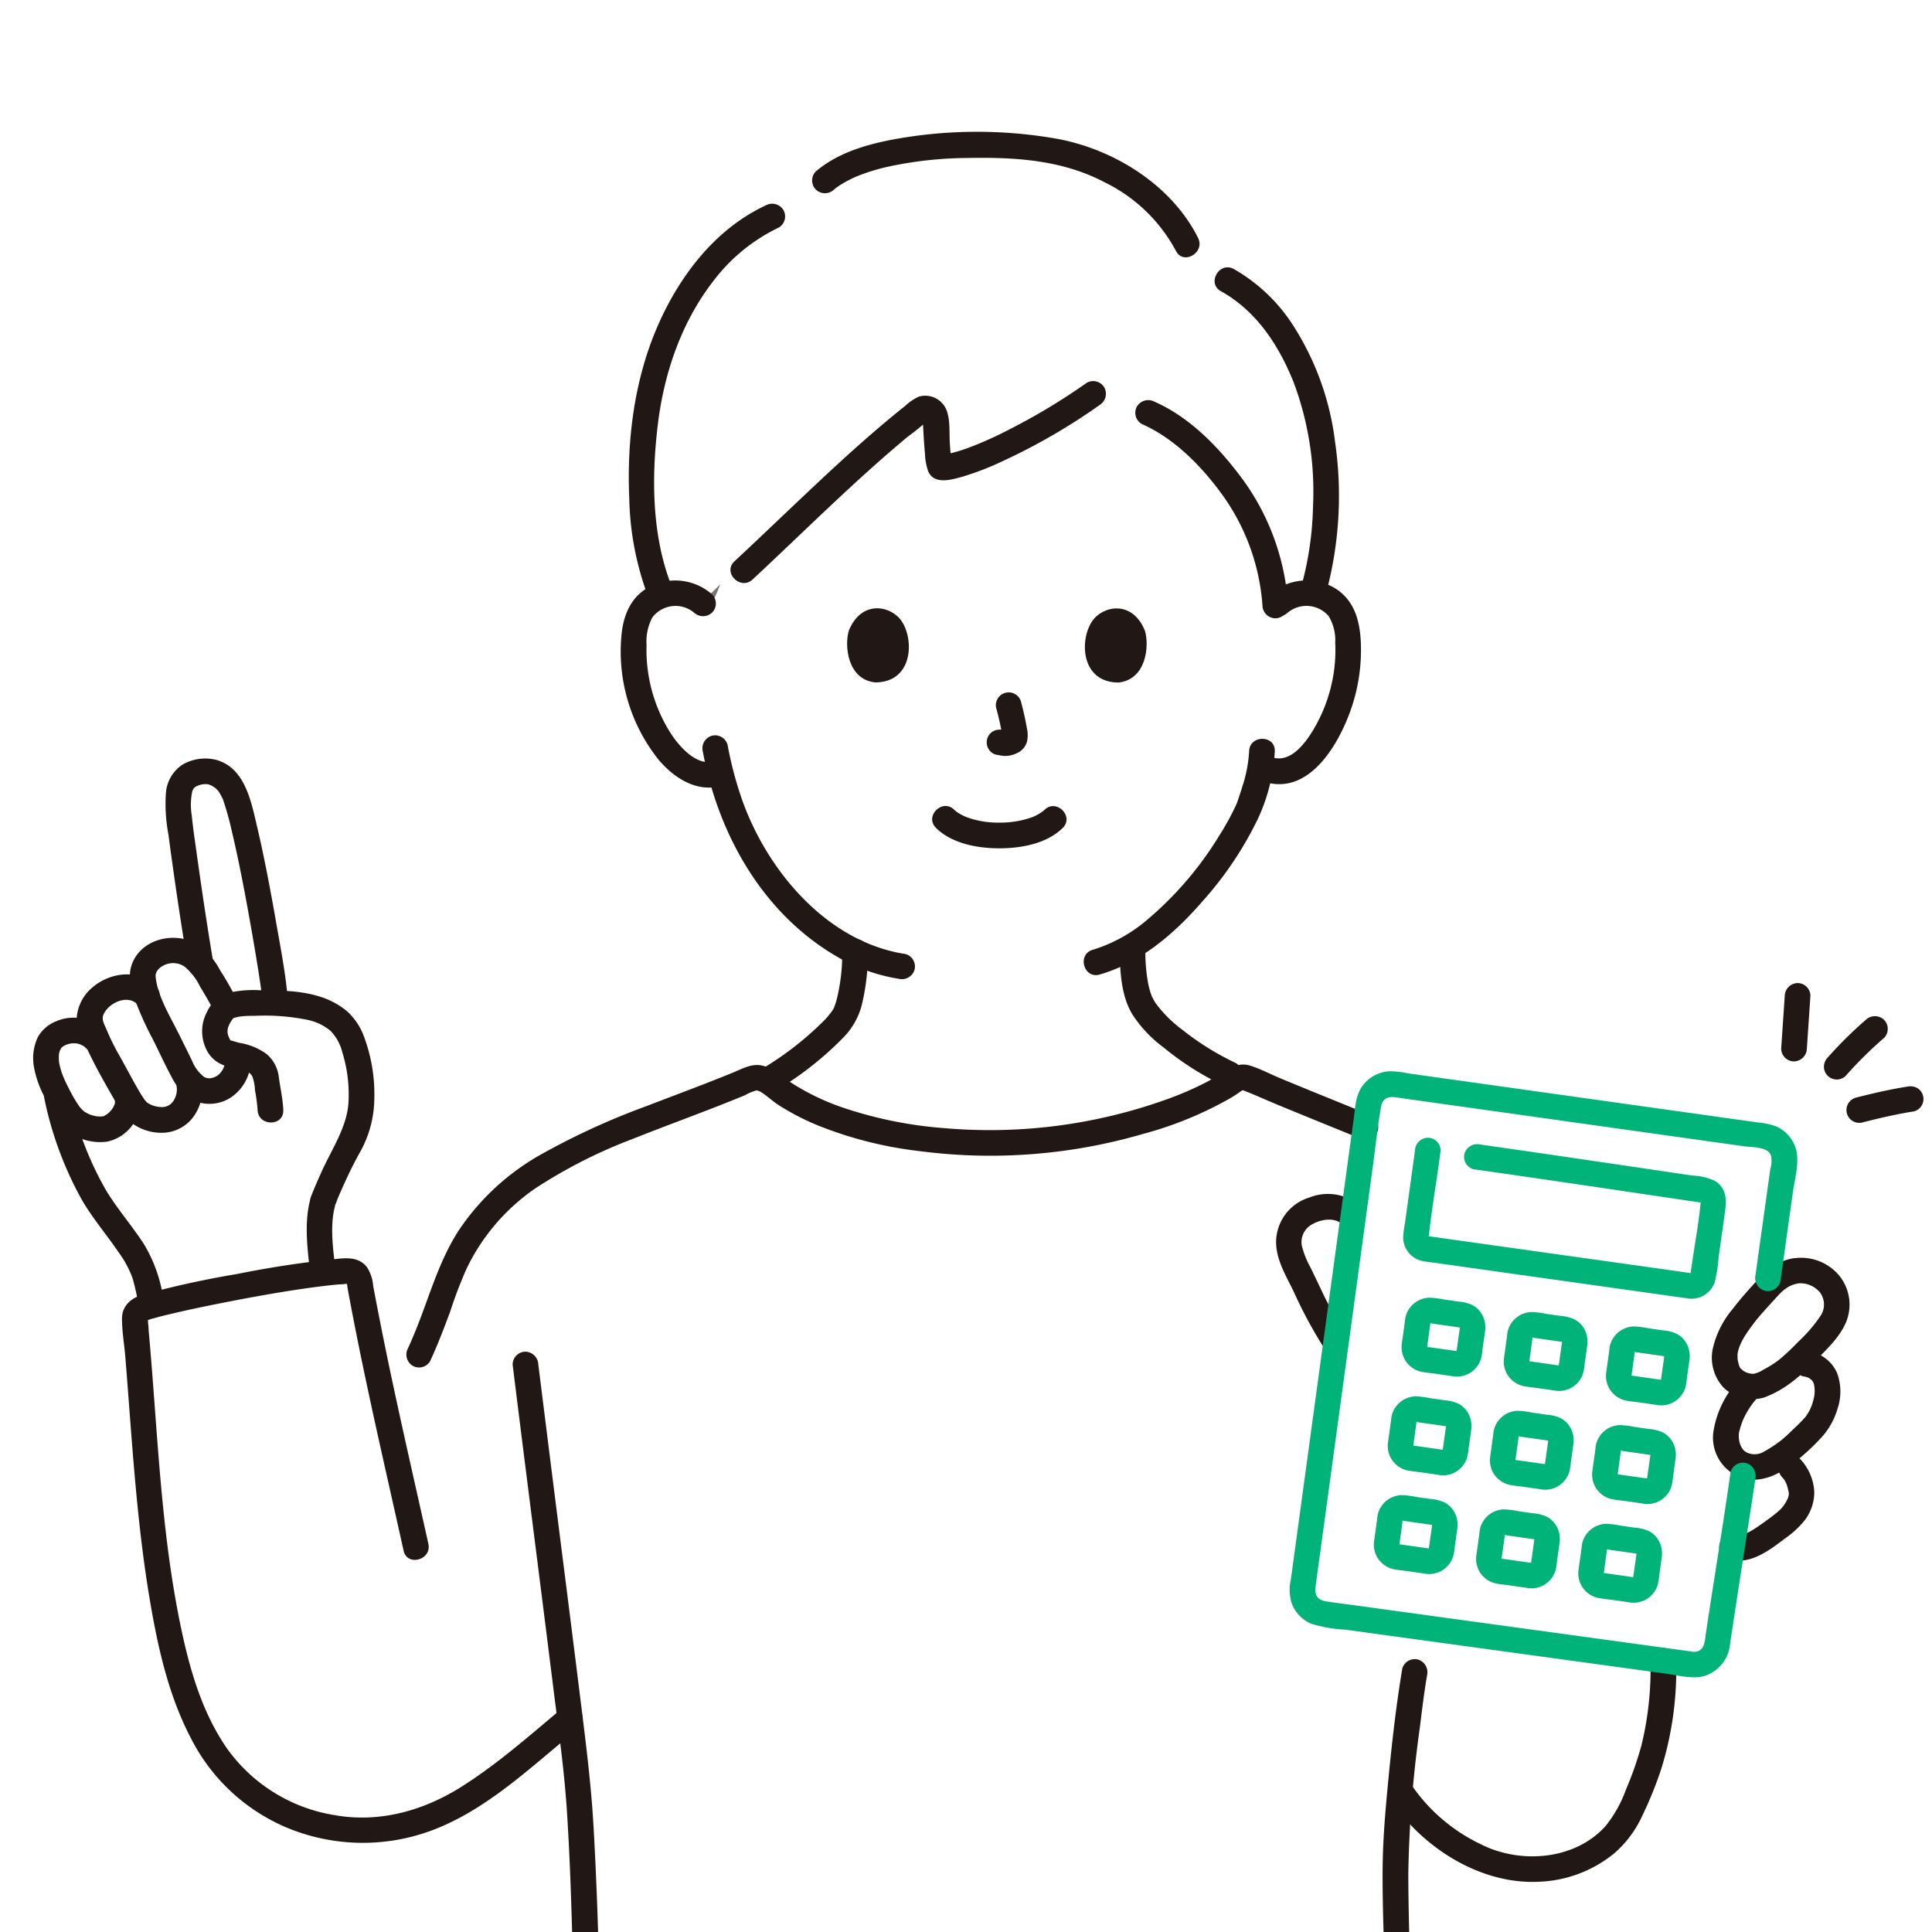 <?xml version="1.0" encoding="UTF-8"?> <svg xmlns="http://www.w3.org/2000/svg" width="300" height="300" viewBox="0 0 300 300"><path d="M168.746,59.445a97.587,97.587,0,0,1-12.287,7.376,55.668,55.668,0,0,1-5.9,2.645,26.017,26.017,0,0,1-2.656.846c-.353.09-.708.161-1.065.234-.09.016-.181.031-.272.045.21-.026.243-.031.1-.015-.237.064-.727-.083-.071.1l.879.512c.232.209.372.865.3.366-.009-.067-.123-.709-.076-.381-.1-.726-.151-1.463-.2-2.2-.113-1.568.066-3.445-.408-4.951a3.556,3.556,0,0,0-4.4-2.437,7.948,7.948,0,0,0-2.192,1.495q-.974.766-1.927,1.556c-5.6,4.621-10.881,9.624-16.148,14.612-2.788,2.642-5.562,5.3-8.376,7.915-1.881,1.752.942,4.566,2.818,2.818,8.01-7.459,15.75-15.241,24.176-22.241a33.228,33.228,0,0,0,2.732-2.2c.34-.352.073-.049-.257-.2.143.066-.407-.092-.208-.137l-.026-.106.014.261c0,.134.014.274.021.407l.053,1c.069,1.235.14,2.471.263,3.7a9.054,9.054,0,0,0,.5,2.728c.926,2.117,3.609,1.308,5.348.816a43.794,43.794,0,0,0,6.416-2.5,94.259,94.259,0,0,0,14.861-8.625,2.048,2.048,0,0,0,.714-2.727,2.008,2.008,0,0,0-2.725-.715Z" fill="#211715"></path><path d="M177.272,65.827c5,2.192,9.2,6.455,12.386,10.81a33.414,33.414,0,0,1,6.376,17.384,2.04,2.04,0,0,0,1.993,1.992,2.009,2.009,0,0,0,1.992-1.992,37.186,37.186,0,0,0-6.921-19.4c-3.569-4.88-8.192-9.774-13.815-12.239a2.056,2.056,0,0,0-2.726.714,2.008,2.008,0,0,0,.715,2.727Z" fill="#211715"></path><path d="M109.094,93.433c1.429,1.471,2.226-1.543,2.767-2.722" fill="#7a7473"></path><path d="M173.865,147.707c.058,3.247.232,6.868,1.928,9.739a19.669,19.669,0,0,0,4.868,5.186,44.854,44.854,0,0,0,9.225,5.877,2.055,2.055,0,0,0,2.727-.714,2.01,2.01,0,0,0-.715-2.727,42.259,42.259,0,0,1-8.256-5.125,19.891,19.891,0,0,1-4.2-4.178q-.159-.243-.3-.5c-.037-.066-.371-.742-.2-.347a11.412,11.412,0,0,1-.649-2.178,26.277,26.277,0,0,1-.442-5.038c-.046-2.562-4.031-2.57-3.985,0Z" fill="#211715"></path><path d="M120.128,169.545a51.436,51.436,0,0,0,10.7-8.308,11.284,11.284,0,0,0,2.972-5.109,34.212,34.212,0,0,0,.966-8.4c.017-2.565-3.968-2.567-3.985,0a29.61,29.61,0,0,1-.824,7.336c-.074.28-.154.558-.243.831-.022.064-.277.742-.131.415a5.222,5.222,0,0,1-.437.761,12.955,12.955,0,0,1-1.468,1.679,49.06,49.06,0,0,1-9.566,7.345c-2.2,1.318-.2,4.765,2.011,3.442Z" fill="#211715"></path><path d="M193.965,116.641a21.238,21.238,0,0,1-1.012,5.367c-.2.659-.415,1.312-.635,1.964-.077.225-.152.452-.231.676-.053.15-.3.7-.041.121a41.6,41.6,0,0,1-2.754,5.038A53.457,53.457,0,0,1,178.044,142.9a23.739,23.739,0,0,1-8.362,4.586c-2.461.7-1.411,4.55,1.06,3.842,6.36-1.816,11.658-6.392,15.913-11.3a54.925,54.925,0,0,0,8.705-12.959,28.26,28.26,0,0,0,2.589-10.421c.083-2.565-3.9-2.562-3.985,0Z" fill="#211715"></path><path d="M109.133,116.7c2.373,12.717,9.16,24.929,20.538,31.669a27.64,27.64,0,0,0,9.884,3.618,2.055,2.055,0,0,0,2.451-1.391,2.008,2.008,0,0,0-1.392-2.451c-12.138-1.845-21.43-12.842-25.359-23.889a56.725,56.725,0,0,1-2.28-8.615,2.01,2.01,0,0,0-2.451-1.392,2.035,2.035,0,0,0-1.391,2.451Z" fill="#211715"></path><path d="M199.981,95.112a4.551,4.551,0,0,1,6.309.529,7.133,7.133,0,0,1,1.042,4.145,23.469,23.469,0,0,1-.25,4.8,24.344,24.344,0,0,1-3.32,9.02c-1.277,2.031-3.391,4.776-6.085,4.035-2.476-.682-3.532,3.162-1.059,3.842,6.929,1.909,11.474-6.281,13.283-11.712a27.967,27.967,0,0,0,1.4-10.166c-.166-3.333-1.055-6.5-4.091-8.316a8.666,8.666,0,0,0-10.056,1.01,2.008,2.008,0,0,0,0,2.817,2.032,2.032,0,0,0,2.818,0Z" fill="#211715"></path><path d="M110.58,92.3a8.673,8.673,0,0,0-9.215-1.432c-3.186,1.412-4.523,4.348-4.851,7.653a26.92,26.92,0,0,0,5.747,19.441c2.352,2.783,5.746,5.018,9.508,4.143,2.5-.581,1.439-4.423-1.06-3.842-2.617.608-5.163-2.3-6.451-4.225a23.956,23.956,0,0,1-3.535-9.088,23.663,23.663,0,0,1-.326-4.792,8.055,8.055,0,0,1,.888-4.265,4.514,4.514,0,0,1,6.32-.9c.053.04.1.08.156.122a2.041,2.041,0,0,0,2.817,0,2.008,2.008,0,0,0,0-2.817Z" fill="#211715"></path><path d="M186.028,36.93c-4.162-8.307-13.293-13.915-22.282-15.447a71.489,71.489,0,0,0-25.547.269c-4.085.808-8.292,2.124-11.513,4.862a2.01,2.01,0,0,0,0,2.823,2.034,2.034,0,0,0,2.818,0c.03-.026.485-.4.153-.139.145-.112.3-.219.447-.323q.471-.326.967-.611c.575-.332,1.587-.825,1.92-.962a31.539,31.539,0,0,1,5.179-1.577,59.853,59.853,0,0,1,12-1.293c7.432-.139,14.7.271,21.387,3.787a24.981,24.981,0,0,1,11.035,10.626c1.149,2.294,4.588.278,3.441-2.011Z" fill="#211715"></path><path d="M118.919,31.89c-8.016,3.721-13.658,11.28-17.02,19.252-3.458,8.207-4.573,17.4-4.187,26.252a46.066,46.066,0,0,0,2.5,14.062,2.047,2.047,0,0,0,2.451,1.392,2.008,2.008,0,0,0,1.391-2.451c-2.838-7.612-2.871-16.321-1.93-24.292.948-8.033,3.636-16.006,8.63-22.45a27.783,27.783,0,0,1,10.177-8.323,2.01,2.01,0,0,0,.715-2.727,2.039,2.039,0,0,0-2.726-.715Z" fill="#211715"></path><path d="M189.585,45.215c5.507,3.077,8.957,8.355,11.268,14.089a48.452,48.452,0,0,1,3.029,19.427,50.36,50.36,0,0,1-1.77,12.162c-.692,2.474,3.155,3.529,3.842,1.06a58.139,58.139,0,0,0,1.353-23.348,43.152,43.152,0,0,0-6.787-18.5,26.551,26.551,0,0,0-8.923-8.324c-2.242-1.253-4.254,2.188-2.012,3.44Z" fill="#211715"></path><path d="M256.281,257.836a49.64,49.64,0,0,1-1.426,13.288,53.126,53.126,0,0,1-2.383,6.777,19.473,19.473,0,0,1-3.17,5.657c-4.783,5.319-13.3,5.93-19.454,2.771a27.217,27.217,0,0,1-10.484-8.883c-1.412-2.127-4.864-.134-3.441,2.012,4.9,7.384,13.845,13.137,22.914,12.744a19.618,19.618,0,0,0,11.836-4.428,17.024,17.024,0,0,0,4.257-5.655,60.038,60.038,0,0,0,3.017-7.408,51.8,51.8,0,0,0,2.324-16.874c-.025-2.563-4.01-2.568-3.985,0Z" fill="#211715"></path><path d="M219.234,319.9c-.015-9.63-.525-19.261-.554-28.891a183.606,183.606,0,0,1,1.805-22.842c.354-2.87.623-5.129,1.106-8.02A2.054,2.054,0,0,0,220.2,257.7a2.01,2.01,0,0,0-2.452,1.392c-1.055,6.31-1.743,12.714-2.339,19.084-.351,3.771-.654,7.559-.708,11.348-.063,4.475.1,8.959.22,13.433.15,5.646.319,11.3.328,16.95,0,2.564,3.989,2.569,3.985,0Z" fill="#211715"></path><path d="M79.6,211.877c2.068,16.716,4.224,33.42,6.31,50.134.807,6.461,1.716,12.912,2.134,19.413s.64,13,.82,19.5c.175,6.324.315,12.652.312,18.979,0,2.565,3.985,2.569,3.985,0,.007-12.108-.315-24.247-1-36.335-.354-6.2-1.117-12.339-1.883-18.506q-1.592-12.816-3.225-25.628-1.743-13.776-3.465-27.555a2.057,2.057,0,0,0-1.993-1.992,2,2,0,0,0-1.992,1.992Z" fill="#211715"></path><path d="M66.788,211.362c1.189-2.567,2.2-5.21,3.172-7.866a65.98,65.98,0,0,1,2.491-6.5,31.763,31.763,0,0,1,10.71-12.489,77.746,77.746,0,0,1,15.109-7.665c5.793-2.311,11.671-4.4,17.435-6.788a7.048,7.048,0,0,1,1.819-.748,3.493,3.493,0,0,0,.487.166c.977.582,1.839,1.435,2.8,2.064a38.4,38.4,0,0,0,6.334,3.276,61.3,61.3,0,0,0,15.751,3.946,84.711,84.711,0,0,0,34.566-2.675,57.072,57.072,0,0,0,13.693-5.624q.593-.358,1.167-.747a6.054,6.054,0,0,1,.539-.377c.019-.01.185-.11.048-.083-.092.015.265.106.34.135,1.577.607,3.118,1.318,4.677,1.967,2.994,1.245,6,2.465,9,3.687q2.288.928,4.573,1.862a2.006,2.006,0,0,0,2.451-1.392,2.041,2.041,0,0,0-1.391-2.451q-4.579-1.869-9.161-3.731-2.3-.941-4.592-1.893c-1.557-.648-3.128-1.489-4.74-1.982-2.45-.747-4.622,1.471-6.655,2.541a50.191,50.191,0,0,1-6.6,2.837,81.272,81.272,0,0,1-34.051,4.356,64.255,64.255,0,0,1-16.356-3.364,36.854,36.854,0,0,1-6.446-3.021,28.094,28.094,0,0,1-2.722-1.826,6.175,6.175,0,0,0-3.237-1.578c-1.515-.174-2.809.593-4.174,1.15-1.419.581-2.844,1.141-4.273,1.7-3.033,1.178-6.08,2.319-9.116,3.487a112.746,112.746,0,0,0-16.4,7.511,37.346,37.346,0,0,0-12.785,11.784c-2.922,4.5-4.368,9.58-6.3,14.535-.5,1.276-1.019,2.539-1.594,3.782a2.05,2.05,0,0,0,.715,2.726,2.008,2.008,0,0,0,2.725-.714Z" fill="#211715"></path><path d="M33.077,149.2c-.968-5.771-1.826-11.564-2.63-17.359-.25-1.788-.478-3.258-.665-5.191a10.175,10.175,0,0,1,.05-3.662,1.382,1.382,0,0,1,.48-.789,3.16,3.16,0,0,1,2-.416,3.123,3.123,0,0,1,1.96,1.661c.108.175.187.383.3.551s-.172-.478-.023-.049c.053.154.113.3.166.458a47.813,47.813,0,0,1,1.316,4.806c1.1,4.655,1.985,9.362,2.826,14.069q.645,3.612,1.224,7.236c.143.9.282,1.809.41,2.715.023.16.044.321.067.481-.093-.653-.014-.116.005.048.03.249.062.5.083.756a2.048,2.048,0,0,0,1.993,1.993,2.007,2.007,0,0,0,1.992-1.993c-.359-3.743-1.085-7.472-1.735-11.176-.894-5.083-1.839-10.165-3.025-15.193-.89-3.768-1.855-8.82-6.163-10.116a7.021,7.021,0,0,0-5.411.727,5.788,5.788,0,0,0-2.536,4.424,25.32,25.32,0,0,0,.391,6.392q1.372,10.365,3.083,20.687a2.008,2.008,0,0,0,2.451,1.391A2.038,2.038,0,0,0,33.077,149.2Z" fill="#211715"></path><path d="M6.869,170.483a54.965,54.965,0,0,0,5.873,15.879c1.668,2.867,3.846,5.39,5.7,8.13a15.907,15.907,0,0,1,2.145,4,34.174,34.174,0,0,1,1,4.748,2.008,2.008,0,0,0,2.451,1.391,2.038,2.038,0,0,0,1.391-2.451,22.684,22.684,0,0,0-3.124-9.066c-1.826-2.8-4.041-5.333-5.782-8.189a50.473,50.473,0,0,1-5.811-15.5c-.548-2.5-4.39-1.444-3.842,1.06Z" fill="#211715"></path><path d="M43.991,172.377c-.074-1.744-.469-3.438-.7-5.16a5.475,5.475,0,0,0-1.882-3.536,9.794,9.794,0,0,0-4.2-1.744c-.435-.1-1.129-.326-1.412-.39-.017,0-.151-.2-.008.023a6.9,6.9,0,0,1-.306-.637,2.106,2.106,0,0,1-.049-1.449,5.107,5.107,0,0,1,.8-1.387c-.019.016.207-.064.339-.1a5.567,5.567,0,0,1,.818-.166,16.958,16.958,0,0,1,2.114-.091,33.29,33.29,0,0,1,8.344.644,8.17,8.17,0,0,1,3.439,1.654,7.159,7.159,0,0,1,1.857,3.326,22.1,22.1,0,0,1,.972,7.749C53.9,175.027,51.5,178.46,49.909,182q-.7,1.545-1.342,3.113c-.112.277-.239.558-.324.845-.026.083-.055.172-.076.262.006-.026-.166.821-.07.411.073-.309-.073.227-.083.283-.7,3.3-.3,6.824.076,10.136a2.052,2.052,0,0,0,1.993,1.992,2.005,2.005,0,0,0,1.992-1.992c-.332-2.97-.811-6.253-.192-9.216.037-.174.093-.348.125-.522l.036-.265c.044-.34.047-.354.007-.042-.043.035-.114.332.037.01.138-.294.232-.621.356-.922.035-.083.249-.591.117-.284.094-.222.192-.445.289-.664q.34-.783.7-1.56c.768-1.69,1.587-3.329,2.5-4.941a17.315,17.315,0,0,0,2.075-8.042,25.634,25.634,0,0,0-1.464-9.25,10.2,10.2,0,0,0-2.666-4.235,12.244,12.244,0,0,0-4.317-2.361c-3.013-.961-6.316-.963-9.449-1a17.08,17.08,0,0,0-4.707.4A5.357,5.357,0,0,0,32.16,157.1a6.357,6.357,0,0,0-.192,5.692,4.8,4.8,0,0,0,3.4,2.8c1.142.312,3.12.363,3.784,1.494a6.577,6.577,0,0,1,.439,2.2,25.7,25.7,0,0,1,.409,3.09c.109,2.555,4.094,2.568,3.985,0Z" fill="#211715"></path><path d="M17.9,171.284c-.091-.512-.058.224-.022-.021s-.1.294-.127.384c.125-.368-.136.239-.193.332s-.1.157-.152.235c-.176.272.294-.311-.087.121-.144.166-.292.324-.451.475-.083.083-.527.4-.224.2a5.155,5.155,0,0,0-.5.3c-.184.158.273-.033.05-.024a1.769,1.769,0,0,0-.295.074c-.3.074.307-.011-.009,0-.093,0-.187.011-.28.012s-.779-.051-.444,0a6.007,6.007,0,0,1-.69-.148q-.149-.041-.294-.084c-.044-.014-.5-.185-.332-.114s-.132-.066-.132-.066c-.118-.063-.236-.123-.351-.19s-.223-.138-.332-.211c.032.021.2.166.022.02a4.485,4.485,0,0,1-.46-.444c-.083-.092-.166-.188-.249-.285.136.166.009.015-.05-.069a22.418,22.418,0,0,1-1.614-2.778,17.547,17.547,0,0,1-1.171-2.665c-.084-.264-.156-.531-.219-.8-.021-.087-.133-.676-.111-.509a6.143,6.143,0,0,1-.047-.8c0-.113.005-.225.007-.339.009-.632-.041.1.022-.243.046-.255.132-.491.2-.739-.128.457.058,0,.1-.122.083-.224-.237.191-.042.049a1.487,1.487,0,0,0,.151-.166c.072-.072.147-.135.222-.2-.189.175-.166.111.028,0,.105-.061.581-.312.385-.226s.319-.1.441-.135a2.662,2.662,0,0,0,.318-.073c.226-.094-.426.012.037-.011.221-.01.439-.024.664-.015.11,0,.22.016.332.023-.177-.011-.254-.055-.039,0s.427.113.639.179c-.4-.124.223.127.346.2a2.444,2.444,0,0,1,.209.139c-.35-.245.065.078.115.126a1.992,1.992,0,0,0,2.817-2.818,6.851,6.851,0,0,0-7.41-1.259,5.624,5.624,0,0,0-2.8,2.438,7.664,7.664,0,0,0-.56,4.876A15.684,15.684,0,0,0,6.843,170.2a24.093,24.093,0,0,0,2.017,3.6,7.9,7.9,0,0,0,3.215,2.778,8.168,8.168,0,0,0,4.622.684,6.5,6.5,0,0,0,5.049-7.027,2.009,2.009,0,0,0-2.451-1.392,2.036,2.036,0,0,0-1.391,2.451Z" fill="#211715"></path><path d="M27.417,168.633a3.2,3.2,0,0,1-.533,2.381,2.083,2.083,0,0,1-1.874.887,4.334,4.334,0,0,1-1.431-.3,4.9,4.9,0,0,1-.606-.315c-.23-.131-.071-.023-.015.022a2.355,2.355,0,0,1-.212-.2c-.068-.071-.327-.374-.141-.14-.152-.192-.287-.4-.422-.6-.287-.435-.553-.884-.813-1.336-1-1.743-1.924-3.528-2.917-5.274a36.411,36.411,0,0,1-1.921-3.911c-.405-.966-.847-1.619-.38-2.49.939-1.755,3.77-3,5.3-1.294,1.713,1.916,4.524-.913,2.817-2.817-2.6-2.9-7.184-2.281-9.89.064a6.747,6.747,0,0,0-2.457,4.654c-.049,1.805,1.055,3.723,1.8,5.313,1.245,2.638,2.75,5.237,4.2,7.769a11.893,11.893,0,0,0,2.262,3.127,7.746,7.746,0,0,0,5.094,1.724,6.106,6.106,0,0,0,4.566-2.232,7.256,7.256,0,0,0,1.412-6.081,2.007,2.007,0,0,0-2.451-1.391,2.038,2.038,0,0,0-1.392,2.45Z" fill="#211715"></path><path d="M34.955,164.634A2.939,2.939,0,0,1,33.784,167a2.67,2.67,0,0,1-1.025.415,1.68,1.68,0,0,1-1.051-.178,5.959,5.959,0,0,1-1.91-2.579c-.782-1.578-1.545-3.166-2.344-4.733-1.268-2.49-2.914-5.268-3.266-8.043a3.951,3.951,0,0,1-.032-.447c0-.011.031-.325,0-.136s.207-.514.1-.288a2.393,2.393,0,0,1,1.03-1.032,3.193,3.193,0,0,1,3.333.089,9.09,9.09,0,0,1,2.456,3.155c.788,1.281,1.553,2.585,2.218,3.934a2.012,2.012,0,0,0,2.727.714,2.033,2.033,0,0,0,.715-2.725A49.227,49.227,0,0,0,34.2,150.7a11.064,11.064,0,0,0-3.83-4.226c-3.57-1.91-8.784-.551-10.007,3.619-.5,1.7.067,3.653.639,5.266a50.172,50.172,0,0,0,2.679,5.923c.991,1.955,1.893,3.974,2.939,5.9a8.234,8.234,0,0,0,3.775,3.836,6.066,6.066,0,0,0,5.594-.7,7,7,0,0,0,2.953-5.679c.123-2.564-3.862-2.558-3.985,0Z" fill="#211715"></path><path d="M66.517,239.722c-1.851-8.318-3.758-16.625-5.538-24.958q-1.3-6.075-2.479-12.174-.282-1.464-.554-2.929a6.247,6.247,0,0,0-.955-2.886c-1.047-1.348-2.541-1.476-4.1-1.35a157.992,157.992,0,0,0-16.066,2.4,147.952,147.952,0,0,0-14.706,3.223c-1.757.517-3.17,1.712-3.175,3.683s.356,4.023.518,6c.35,4.278.655,8.558.991,12.837.679,8.615,1.479,17.238,2.963,25.757,1.234,7.079,2.892,14.241,6.26,20.644a29.546,29.546,0,0,0,15.184,13.958A30.7,30.7,0,0,0,68.6,283.6c6.621-2.845,12.332-7.8,17.8-12.394,1.172-.984,2.337-1.974,3.511-2.954a2.008,2.008,0,0,0,0-2.818,2.035,2.035,0,0,0-2.817,0c-5.044,4.213-9.995,8.6-15.581,12.1-5.857,3.666-12.666,5.554-19.572,4.317a25.489,25.489,0,0,1-16.707-10.371c-3.6-5.2-5.506-11.35-6.858-17.473-3.443-15.594-3.855-31.651-5.3-47.5a8.566,8.566,0,0,0-.117-1.269c.083.319.024-.351-.064-.4.109.059-.27.245-.284.224q.531-.129,1.048-.31c.913-.255,1.834-.484,2.757-.7,2.407-.576,4.835-1.087,7.264-1.572,5.2-1.041,10.854-2.064,15.846-2.7,1.033-.131,2.068-.249,3.106-.34a10.661,10.661,0,0,0,1.115-.083c.442-.089.166.09.092-.152.083.274.1.664.16.968q1.055,5.706,2.237,11.387c1.6,7.729,3.346,15.427,5.073,23.129q.684,3.048,1.363,6.1c.556,2.5,4.4,1.443,3.843-1.059Z" fill="#211715"></path><path d="M277.135,154.642l-.552,8.178a2,2,0,0,0,1.992,1.993,2.041,2.041,0,0,0,1.993-1.993l.552-8.178a2,2,0,0,0-1.992-1.993A2.041,2.041,0,0,0,277.135,154.642Z" fill="#211715"></path><path d="M289.24,174.28c2.632-.664,5.284-1.289,7.97-1.708a1.991,1.991,0,0,0,.476-3.639h0a2.306,2.306,0,0,0-1.535-.2c-2.685.42-5.337,1.043-7.97,1.709a1.993,1.993,0,0,0,1.059,3.843Z" fill="#211715"></path><path d="M286.616,167.038a62.7,62.7,0,0,1,5.933-5.867,2,2,0,0,0,0-2.818,2.042,2.042,0,0,0-2.818,0,62.594,62.594,0,0,0-5.933,5.868,2.1,2.1,0,0,0-.581,1.411,1.993,1.993,0,0,0,3.4,1.411Z" fill="#211715"></path><path d="M145.341,128.561c2.5,2.454,6.475,3.164,9.834,3.164s7.33-.7,9.838-3.154c1.836-1.8-.983-4.614-2.818-2.818-.083.083-.5.432-.249.236.232-.183-.307.2-.43.279-.219.135-.444.259-.673.373-.153.077-.309.151-.468.22.271-.118-.006,0-.133.045a14.717,14.717,0,0,1-5.064.83,14.309,14.309,0,0,1-4.976-.806c-.023-.008-.6-.249-.225-.083-.132-.058-.262-.119-.391-.183a7.828,7.828,0,0,1-.748-.415c-.186-.114-.36-.242-.539-.365.509.347-.014-.03-.139-.152-1.833-1.8-4.653,1.02-2.818,2.818Z" fill="#211715"></path><path d="M154.714,110.036a40.186,40.186,0,0,1,.946,4.34l-.071-.53a2.611,2.611,0,0,1,.016.6l.071-.529a1.488,1.488,0,0,1-.066.269l.2-.476a1.043,1.043,0,0,1-.094.174l.311-.4a.989.989,0,0,1-.142.14l.4-.312a3.057,3.057,0,0,1-.344.182l.476-.2a2.519,2.519,0,0,1-.581.166l.529-.071a2.357,2.357,0,0,1-.544,0l.53.07c-.2-.028-.406-.078-.611-.106a2.206,2.206,0,0,0-1.535.2,1.992,1.992,0,0,0-.715,2.725h0a1.915,1.915,0,0,0,1.191.914c.446.06.879.174,1.328.194a4.209,4.209,0,0,0,1.938-.457,2.742,2.742,0,0,0,1.536-1.815,4.648,4.648,0,0,0-.019-1.982c-.236-1.4-.558-2.784-.914-4.155a1.993,1.993,0,0,0-3.843,1.059Z" fill="#211715"></path><path d="M131.811,97.914c-.71,2.3-.249,7.6,4.11,8.053,5.764-.031,6.075-6.434,4.135-9.445C138.469,94.054,133.8,93.024,131.811,97.914Z" fill="#211715"></path><path d="M177.782,97.938c.707,2.3.243,7.6-4.119,8.047-5.764-.038-6.068-6.441-4.126-9.45C171.127,94.07,175.8,93.048,177.782,97.938Z" fill="#211715"></path><path d="M211.3,187.33a7.713,7.713,0,0,0-7.978-1.383,7.279,7.279,0,0,0-5.152,6.433c-.2,3.034,1.549,5.732,2.8,8.358a67.346,67.346,0,0,0,4.4,8.2c1.406,2.131,4.859.138,3.441-2.011a55.368,55.368,0,0,1-3.6-6.536c-.569-1.18-1.124-2.366-1.7-3.541a14.206,14.206,0,0,1-1.227-2.914,3.125,3.125,0,0,1,1.458-3.819c1.432-.819,3.5-1.139,4.743.029,1.866,1.757,4.689-1.056,2.817-2.822Z" fill="#211715"></path><path d="M276.757,229.407c.1.094.423.549.157.134.083.13.166.256.249.391.046.083.332.705.144.249.062.149.117.3.166.456.115.344.187.694.272,1.045.092.379-.02-.435.016.128.006.107-.01.225.006.332-.013.186,0,.129.028-.171-.021.117-.047.234-.078.349a4.267,4.267,0,0,1-.175.526c.141-.344-.187.332-.225.4-.1.176-.216.343-.332.512a4.465,4.465,0,0,1-.572.664c-.16.158-.332.3-.506.447-.224.186-.456.362-.68.546q-.171.133.125-.1l-.231.177-.422.317c-.566.421-1.139.83-1.724,1.228a14.182,14.182,0,0,1-1.427.878,4.612,4.612,0,0,1-1.15.415q-.154.039-.312.063c.183-.031.151-.037-.094-.016q-.369-.027-.093.022a3.309,3.309,0,0,1-.416-.1,1.993,1.993,0,1,0-1.059,3.843c3.291.905,6.238-1.34,8.7-3.213a14.482,14.482,0,0,0,2.671-2.346,7.164,7.164,0,0,0,1.923-4.958,8.027,8.027,0,0,0-2.152-5.034,1.993,1.993,0,0,0-2.818,2.818Z" fill="#211715"></path><path d="M258.249,214.3l-3.622-.516-.792-.112c-.144-.021-.29-.034-.431-.066l-.121-.029c-.2-.067-.157-.044.137.072,0-.017-.228-.112-.206-.119l.215.166a2,2,0,0,1-.166-.166c.095,0,.267.39.071.072-.254-.415.124.35,0-.013-.133-.4.022.479.016.051,0-.114.035-.378-.032.141.032-.25.07-.494.1-.74q.132-.934.258-1.872l.152-1.131.019-.145c.031-.231.026-.19-.013.122,0,0,.063-.26.065-.239l-.109.249a1.861,1.861,0,0,1,.119-.208c.046.111-.3.316-.09.126.3-.279-.408.2-.037.016a1.882,1.882,0,0,1,.207-.112c-.278.11-.343.143-.2.1.344-.14.019.144-.114,0h.123q.312.019-.126-.03c.261.041.524.075.787.113l1.812.258c.606.087,1.213.17,1.819.26.094.014.191.024.285.045l.119.029c.2.067.157.044-.137-.072l.105.057c.176.114.137.079-.115-.106l.083.083c.141.153.113.108-.083-.137l.063.1q.151.278-.044-.162a1.589,1.589,0,0,0,.071.225c.144.393-.028-.476-.016-.051.013.394.053-.286.052-.271-.019.132-.038.264-.056.4l-.249,1.756c-.074.522-.142,1.045-.22,1.565-.01.064-.017.126-.031.19l-.029.12c-.067.2-.043.158.072-.136-.027.053-.056.105-.088.155q-.123.191.137-.166l-.083.083q-.23.213.137-.083a1.372,1.372,0,0,0-.3.175l.256-.115a1.771,1.771,0,0,1-.231.057c.333-.036.387-.051.167-.041a1.742,1.742,0,0,1-.25-.019,2,2,0,0,0-1.992,1.993,2.049,2.049,0,0,0,1.992,1.992,3.908,3.908,0,0,0,3.966-2.667,7.363,7.363,0,0,0,.26-1.494l.308-2.189.072-.516a4.256,4.256,0,0,0-.249-2.369,3.8,3.8,0,0,0-1.643-1.835,5.992,5.992,0,0,0-2.174-.563l-2.241-.319a13.351,13.351,0,0,0-2.331-.292,3.938,3.938,0,0,0-3.686,2.989c-.061.284-.083.581-.12.866-.01.072-.021.145-.029.217,0-.009.053-.391.021-.157q-.074.545-.148,1.087c-.1.72-.2,1.438-.3,2.159a3.9,3.9,0,0,0,2.923,4.317c.776.166,1.587.229,2.372.341l2.474.352a2.189,2.189,0,0,0,1.535-.2,2.023,2.023,0,0,0,.913-1.19A2,2,0,0,0,258.249,214.3Z" fill="#00b379"></path><path d="M228.8,181.561c9.751,1.373,19.489,2.829,29.23,4.272l4.71.7c.376.056.755.1,1.13.166.04.007.083.013.12.017.433.039.124.089.144-.01.013-.058.009-.695-.031-.249-.3,3.372-.948,6.748-1.42,10.1-.05.357-.126.719-.151,1.079-.046.664-.051.114,0,.122a2.62,2.62,0,0,0,.4-.018.925.925,0,0,0-.276-.039c-.851-.107-1.7-.239-2.549-.359l-10.085-1.42-23.864-3.354-3.273-.46c-.27-.039-.544-.07-.814-.115a3.371,3.371,0,0,1-.435-.083c.256-.212.15.87.216.213.383-3.845,1.062-7.681,1.585-11.509l.264-1.953a2,2,0,0,0-1.993-1.993,2.044,2.044,0,0,0-1.992,1.993c-.047.349.074-.545.03-.222-.019.13-.036.262-.054.392l-.166,1.195-.447,3.269q-.453,3.288-.907,6.576a18.911,18.911,0,0,0-.289,2.174,3.782,3.782,0,0,0,3.007,3.775c.644.13,1.312.185,1.962.277l23.672,3.331,11.467,1.613,3.226.455.677.095a3.828,3.828,0,0,0,4.367-2.478,22.724,22.724,0,0,0,.607-3.915l.868-6.17c.289-2.055.692-4.3-1.4-5.637a8.994,8.994,0,0,0-3.533-.846c-9.939-1.471-19.877-2.951-29.823-4.377q-1.559-.225-3.119-.445a2.06,2.06,0,0,0-2.451,1.392,2.007,2.007,0,0,0,1.392,2.451Z" fill="#00b379"></path><path d="M253.941,244.953l-3.622-.517-.792-.112c-.144-.021-.29-.034-.432-.066l-.12-.029c-.2-.067-.158-.043.137.072,0-.017-.228-.111-.207-.119l.216.166a1.858,1.858,0,0,1-.166-.166c.095,0,.267.39.071.072-.254-.415.123.351,0-.013-.133-.4.022.479.016.051,0-.113.034-.378-.031.141.031-.249.069-.493.1-.74q.132-.935.258-1.872.078-.566.153-1.131l.019-.145q.045-.346-.013.122c-.058.468.063-.26.064-.239l-.108.249a1.861,1.861,0,0,1,.119-.208c.046.112-.3.317-.09.127.3-.28-.408.2-.038.015a2.292,2.292,0,0,1,.207-.112c-.277.111-.342.143-.2.1.343-.139.018.145-.115,0h.124c.209.013.166,0-.127-.03.262.041.525.075.788.113l1.812.258c.606.083,1.213.166,1.818.26.094.014.192.024.285.045l.12.029q.3.1-.137-.071l.105.056c.175.115.137.079-.115-.106l.083.083q.213.231-.083-.137l.063.1c.1.185.085.132-.044-.161a1.367,1.367,0,0,0,.071.225c.145.392-.028-.477-.016-.052.013.394.053-.285.052-.27-.019.131-.038.263-.056.394l-.249,1.757c-.073.521-.141,1.043-.22,1.565-.009.064-.017.125-.031.189l-.029.12q-.1.306.072-.136a1.437,1.437,0,0,1-.083.155c-.082.128-.036.072.137-.166l-.083.083c-.153.143-.108.115.137-.083a1.372,1.372,0,0,0-.3.175l.255-.115a1.8,1.8,0,0,1-.23.057c.332-.036.387-.05.166-.04a2.055,2.055,0,0,1-.249-.019,2,2,0,0,0-1.993,1.992,2.05,2.05,0,0,0,1.993,1.993,3.91,3.91,0,0,0,3.97-2.661,7.5,7.5,0,0,0,.26-1.5l.308-2.188.073-.516a4.273,4.273,0,0,0-.249-2.369,3.815,3.815,0,0,0-1.644-1.836,6,6,0,0,0-2.175-.562l-2.241-.319a13.257,13.257,0,0,0-2.331-.292,3.939,3.939,0,0,0-3.685,2.989c-.061.284-.083.581-.12.866-.009.072-.021.144-.028.217,0-.009.052-.391.02-.157l-.147,1.087c-.1.72-.206,1.438-.3,2.159a3.9,3.9,0,0,0,2.923,4.317c.776.166,1.587.229,2.372.341l2.474.352a2.189,2.189,0,0,0,1.535-.2,1.991,1.991,0,0,0-.478-3.638Z" fill="#00b379"></path><path d="M222.206,240.494l-3.623-.515-.792-.113c-.143-.02-.289-.034-.431-.065l-.12-.029c-.2-.068-.158-.044.136.071,0-.016-.227-.111-.206-.119l.215.166a2,2,0,0,1-.166-.166c.1,0,.268.39.072.073-.254-.415.123.35,0-.014-.133-.4.021.48.015.051,0-.113.035-.378-.031.141.031-.249.07-.493.1-.739q.131-.936.258-1.872l.152-1.132.019-.145q.045-.346-.013.123s.063-.261.064-.239l-.109.249a1.875,1.875,0,0,1,.119-.209c.047.112-.3.316-.089.126.3-.279-.408.2-.038.017a1.667,1.667,0,0,1,.208-.112c-.278.109-.344.143-.2.1.345-.139.019.144-.114,0h.123q.314.019-.126-.03c.262.041.526.075.788.112l1.811.259c.607.083,1.213.166,1.819.26.094.013.191.024.285.044l.12.029c.2.068.158.045-.137-.071l.1.057q.264.171-.115-.106l.083.083c.141.153.113.108-.083-.137l.064.1q.151.279-.045-.161a1.631,1.631,0,0,0,.071.225c.145.392-.028-.476-.015-.052.012.394.053-.285.051-.271-.018.132-.037.264-.055.4l-.249,1.756c-.074.522-.142,1.044-.221,1.564-.009.064-.017.127-.03.191l-.029.12c-.068.2-.044.158.071-.137a1.328,1.328,0,0,1-.088.156c-.083.127-.035.072.138-.166l-.083.083c-.153.142-.108.114.137-.083a1.423,1.423,0,0,0-.3.176l.257-.116a2.053,2.053,0,0,1-.231.058c.332-.038.387-.051.166-.041a1.884,1.884,0,0,1-.249-.019,2,2,0,0,0-1.993,1.993,2.051,2.051,0,0,0,1.993,1.992,3.911,3.911,0,0,0,3.966-2.667,7.5,7.5,0,0,0,.26-1.5l.308-2.188c.024-.172.049-.344.072-.517a4.258,4.258,0,0,0-.249-2.367,3.817,3.817,0,0,0-1.644-1.837,5.984,5.984,0,0,0-2.173-.561l-2.242-.32a13.449,13.449,0,0,0-2.33-.292,3.939,3.939,0,0,0-3.687,2.989c-.061.283-.083.581-.119.866-.01.071-.022.143-.029.216,0-.009.053-.391.021-.156q-.074.543-.148,1.087c-.1.719-.2,1.438-.3,2.159a3.9,3.9,0,0,0,2.924,4.317c.775.166,1.587.23,2.372.341l2.474.353a2.189,2.189,0,0,0,1.535-.2,2.032,2.032,0,0,0,.913-1.191A2,2,0,0,0,222.206,240.494Z" fill="#00b379"></path><path d="M238.073,242.725l-3.622-.516-.792-.112c-.144-.021-.29-.035-.432-.066l-.12-.029c-.2-.067-.158-.044.137.071,0-.016-.227-.111-.206-.119l.215.166a1.858,1.858,0,0,1-.166-.166c.1,0,.267.391.072.073-.255-.415.123.35,0-.013-.133-.4.021.479.015.05,0-.113.035-.378-.031.141.031-.249.07-.493.1-.739q.13-.936.259-1.872l.152-1.131.019-.145q.045-.348-.014.122s.063-.26.064-.24l-.108.25a1.776,1.776,0,0,1,.119-.208c.047.111-.3.315-.09.125.3-.279-.407.2-.038.017a1.822,1.822,0,0,1,.209-.112c-.279.109-.344.143-.2.1.345-.139.019.144-.114,0h.123q.314.019-.126-.03c.261.041.525.075.788.112l1.811.259c.606.087,1.213.17,1.819.26.094.013.191.024.284.044l.121.03c.2.067.157.044-.138-.072l.105.057c.176.114.137.079-.115-.106l.083.078c.141.155.113.109-.083-.136l.064.1q.151.278-.045-.162a1.481,1.481,0,0,0,.071.226c.145.392-.028-.476-.015-.051.012.393.053-.287.051-.272-.018.132-.037.264-.056.395L238,240.857c-.073.521-.141,1.044-.219,1.564-.01.064-.017.126-.03.19l-.03.121q-.1.3.071-.136a1.36,1.36,0,0,1-.083.155q-.122.19.138-.166l-.083.083q-.231.213.137-.083a1.284,1.284,0,0,0-.305.175l.257-.115a2.309,2.309,0,0,1-.232.057q.5-.055.166-.041a1.9,1.9,0,0,1-.249-.019,2,2,0,0,0-1.993,1.993,2.05,2.05,0,0,0,1.993,1.992,3.911,3.911,0,0,0,3.966-2.667,7.5,7.5,0,0,0,.26-1.5l.308-2.188.072-.517a4.261,4.261,0,0,0-.249-2.368,3.822,3.822,0,0,0-1.644-1.837,5.984,5.984,0,0,0-2.173-.561l-2.242-.319a13.33,13.33,0,0,0-2.33-.293,3.94,3.94,0,0,0-3.686,2.989c-.061.283-.083.581-.119.866-.01.072-.022.144-.029.217,0-.009.052-.391.02-.157l-.147,1.087c-.1.719-.2,1.438-.3,2.159a3.9,3.9,0,0,0,2.923,4.317c.776.166,1.588.229,2.372.341l2.474.352a2.188,2.188,0,0,0,1.535-.2,2.024,2.024,0,0,0,.914-1.19A2,2,0,0,0,238.073,242.725Z" fill="#00b379"></path><path d="M256.1,229.628q-1.811-.256-3.622-.516L251.68,229c-.142-.02-.289-.034-.43-.065l-.121-.029q-.3-.1.136.071c0-.017-.226-.11-.206-.119l.215.166a2.167,2.167,0,0,1-.166-.166c.1,0,.268.39.072.073-.254-.415.124.351,0-.014-.133-.4.021.479.016.052,0-.114.034-.379-.032.14.032-.249.07-.492.105-.739q.132-.936.258-1.872.077-.566.152-1.132l.02-.145q.045-.346-.014.123c-.058.469.064-.261.064-.239l-.108.249a2.024,2.024,0,0,1,.118-.208c.047.112-.295.316-.089.126.3-.279-.407.2-.038.016a2.091,2.091,0,0,1,.208-.113c-.277.111-.344.144-.2.1.345-.139.019.145-.113,0h.122c.209.014.166,0-.126-.03.263.04.526.075.788.112l1.812.259c.606.083,1.213.166,1.819.259.093.015.191.025.284.045l.121.029q.3.1-.138-.07l.1.056c.176.115.137.079-.116-.106l.083.079c.141.154.114.108-.083-.136l.065.1c.1.186.085.132-.045-.161a1.517,1.517,0,0,0,.071.226c.145.391-.029-.477-.015-.053.011.4.053-.285.05-.27-.018.132-.036.263-.055.395l-.249,1.756c-.073.522-.141,1.044-.22,1.565-.01.064-.018.125-.031.189l-.029.121q-.1.3.071-.137a1.328,1.328,0,0,1-.088.156c-.083.127-.035.072.138-.166l-.083.083c-.153.141-.108.114.136-.083a1.441,1.441,0,0,0-.3.176l.256-.116a1.854,1.854,0,0,1-.231.057c.332-.036.388-.05.166-.04a1.9,1.9,0,0,1-.249-.019,2,2,0,0,0-1.992,1.993,2.05,2.05,0,0,0,1.992,1.992,3.912,3.912,0,0,0,3.967-2.667,7.5,7.5,0,0,0,.26-1.5l.307-2.188c.024-.172.049-.344.073-.516a4.252,4.252,0,0,0-.249-2.368,3.82,3.82,0,0,0-1.643-1.837,6,6,0,0,0-2.174-.561l-2.242-.32a13.436,13.436,0,0,0-2.33-.292,3.937,3.937,0,0,0-3.686,2.989c-.061.283-.083.581-.12.865-.01.072-.022.145-.029.217,0-.008.053-.391.022-.157q-.073.544-.149,1.088c-.1.719-.2,1.438-.3,2.158a3.9,3.9,0,0,0,2.924,4.317c.774.166,1.586.23,2.371.341l2.474.353a2.192,2.192,0,0,0,1.536-.2,2.031,2.031,0,0,0,.913-1.19A2,2,0,0,0,256.1,229.628Z" fill="#00b379"></path><path d="M224.36,225.168l-3.622-.517-.792-.112c-.144-.02-.29-.034-.432-.065l-.12-.029q-.306-.1.137.071c0-.016-.228-.111-.207-.119l.216.166a1.626,1.626,0,0,1-.166-.166c.095,0,.267.391.071.073-.254-.415.123.351,0-.014-.133-.4.022.479.016.052,0-.114.034-.379-.032.14.031-.249.07-.493.1-.739q.132-.936.258-1.872.078-.567.153-1.131l.019-.146q.045-.346-.013.122c-.058.469.063-.26.064-.239l-.108.249a1.84,1.84,0,0,1,.118-.207c.046.111-.3.316-.09.126.3-.28-.407.2-.037.016a1.882,1.882,0,0,1,.207-.112c-.277.11-.343.142-.2.1.343-.139.018.145-.115,0h.124c.208.014.166,0-.127-.03.262.04.525.075.788.113l1.812.259c.606.083,1.213.166,1.818.259.094.014.192.024.285.044l.12.03c.2.066.157.043-.138-.072l.106.057c.175.114.137.079-.116-.107l.083.083c.142.154.114.109-.083-.137l.064.1q.15.279-.044-.161a1.367,1.367,0,0,0,.071.225c.144.393-.029-.476-.016-.051.013.393.053-.286.051-.271l-.055.4-.249,1.756c-.073.522-.141,1.045-.22,1.565-.009.064-.017.125-.031.189l-.029.121c-.067.2-.044.158.072-.136a1.414,1.414,0,0,1-.088.156q-.122.189.138-.166l-.083.083q-.229.212.136-.083a1.4,1.4,0,0,0-.3.175l.256-.116a1.661,1.661,0,0,1-.231.058c.332-.037.388-.05.166-.041a1.9,1.9,0,0,1-.249-.019,2,2,0,0,0-1.992,1.992,2.047,2.047,0,0,0,1.992,1.993,3.91,3.91,0,0,0,3.966-2.668,7.491,7.491,0,0,0,.26-1.494l.308-2.188.072-.517a4.248,4.248,0,0,0-.249-2.367A3.8,3.8,0,0,0,226.533,218a5.964,5.964,0,0,0-2.174-.561l-2.241-.321a13.35,13.35,0,0,0-2.331-.291,3.937,3.937,0,0,0-3.685,2.989c-.062.284-.083.581-.121.866-.009.072-.02.144-.028.216,0-.009.053-.391.021-.157q-.073.546-.149,1.088c-.1.72-.2,1.438-.3,2.159a3.9,3.9,0,0,0,2.923,4.317c.775.166,1.587.229,2.372.341l2.474.353a2.2,2.2,0,0,0,1.535-.2,2.031,2.031,0,0,0,.913-1.192A2,2,0,0,0,224.36,225.168Z" fill="#00b379"></path><path d="M240.228,227.4l-3.622-.516-.793-.113c-.143-.02-.289-.034-.431-.064l-.121-.03c-.2-.068-.158-.044.137.071,0-.017-.227-.11-.206-.119l.216.166a1.858,1.858,0,0,1-.166-.166c.1,0,.268.391.071.073-.254-.416.124.351,0-.014-.133-.4.021.479.017.052,0-.114.034-.379-.033.14.032-.249.071-.493.1-.739q.132-.936.258-1.872.077-.566.152-1.132l.02-.145c.03-.231.025-.19-.013.123-.059.469.063-.261.063-.239l-.108.249a2.024,2.024,0,0,1,.118-.208c.047.111-.295.316-.089.126.3-.28-.407.2-.038.016a1.9,1.9,0,0,1,.208-.112c-.277.11-.344.143-.2.1.345-.139.019.145-.113,0h.123q.312.021-.127-.03c.263.04.526.075.788.112l1.812.26c.607.083,1.213.166,1.819.259.093.014.191.024.284.044l.121.029q.3.1-.138-.07l.105.056q.264.173-.116-.107l.083.083c.141.154.114.109-.083-.136l.065.1q.15.278-.045-.161a1.367,1.367,0,0,0,.071.225c.145.393-.029-.476-.015-.051.011.394.053-.286.05-.271-.018.132-.036.263-.055.395l-.249,1.756c-.073.521-.141,1.044-.22,1.565-.009.064-.018.125-.031.189l-.029.121q-.1.3.071-.136a1.2,1.2,0,0,1-.088.156c-.08.126-.034.07.138-.166l-.083.083c-.154.141-.108.113.136-.083a1.36,1.36,0,0,0-.3.176l.256-.117a1.858,1.858,0,0,1-.231.058c.332-.037.388-.05.166-.041a1.9,1.9,0,0,1-.249-.019,2,2,0,0,0-1.992,1.992,2.048,2.048,0,0,0,1.992,1.993,3.911,3.911,0,0,0,3.966-2.667,7.5,7.5,0,0,0,.26-1.494l.307-2.189c.025-.171.049-.344.073-.516a4.244,4.244,0,0,0-.249-2.368,3.808,3.808,0,0,0-1.643-1.836,5.945,5.945,0,0,0-2.174-.561l-2.242-.321a13.327,13.327,0,0,0-2.33-.291,3.938,3.938,0,0,0-3.686,2.989c-.061.283-.083.581-.12.865-.009.072-.021.144-.029.216,0-.009.053-.391.022-.157q-.073.544-.149,1.088c-.1.72-.2,1.439-.3,2.159a3.9,3.9,0,0,0,2.923,4.317c.774.166,1.586.229,2.371.341l2.475.353a2.2,2.2,0,0,0,1.535-.2,2.031,2.031,0,0,0,.913-1.192A2,2,0,0,0,240.228,227.4Z" fill="#00b379"></path><path d="M226.514,209.841q-1.812-.258-3.622-.516l-.793-.113c-.142-.02-.289-.034-.431-.065l-.12-.029c-.2-.067-.158-.043.136.072,0-.017-.226-.112-.206-.12l.215.166a2,2,0,0,1-.166-.166c.1,0,.268.39.072.073-.254-.415.123.35,0-.014-.133-.4.021.48.015.051,0-.113.035-.378-.031.141.031-.249.07-.493.1-.739q.131-.936.258-1.872c.05-.377.1-.754.152-1.132l.02-.144c.029-.232.025-.191-.014.122-.058.47.063-.261.064-.239l-.109.249a2.047,2.047,0,0,1,.119-.209c.047.112-.295.317-.089.127.3-.279-.407.2-.038.016a1.809,1.809,0,0,1,.208-.112q-.417.165-.2.1c.345-.139.019.145-.114,0h.123c.209.013.166,0-.126-.03.262.041.526.075.788.112l1.811.259c.607.083,1.213.166,1.819.26.094.013.192.024.285.044l.12.029c.2.068.158.045-.137-.07l.1.056c.176.115.138.079-.115-.106l.083.079c.141.154.113.108-.083-.136l.065.1q.148.279-.045-.161a1.466,1.466,0,0,0,.07.225c.146.392-.028-.476-.014-.052.011.394.053-.285.05-.271-.018.132-.037.264-.055.4l-.249,1.756c-.074.522-.142,1.044-.221,1.564-.009.064-.017.127-.03.191l-.029.12c-.068.2-.044.158.071-.137a1.328,1.328,0,0,1-.088.156c-.083.127-.035.072.138-.166l-.079.083q-.23.213.136-.083a1.4,1.4,0,0,0-.3.176l.256-.116a2.053,2.053,0,0,1-.231.058c.332-.037.388-.051.166-.041a1.9,1.9,0,0,1-.249-.019,2,2,0,0,0-1.992,1.993,2.05,2.05,0,0,0,1.992,1.992,3.912,3.912,0,0,0,3.967-2.667,7.5,7.5,0,0,0,.26-1.5l.307-2.188c.024-.172.049-.344.073-.517a4.25,4.25,0,0,0-.253-2.367,3.825,3.825,0,0,0-1.643-1.837,6,6,0,0,0-2.174-.561l-2.242-.32a13.449,13.449,0,0,0-2.33-.292,3.939,3.939,0,0,0-3.687,2.989c-.06.283-.083.581-.119.866-.01.071-.022.144-.029.216,0-.009.053-.391.021-.156q-.073.543-.148,1.087c-.1.719-.2,1.438-.3,2.159a3.9,3.9,0,0,0,2.923,4.317c.775.166,1.587.23,2.372.341l2.474.353a2.189,2.189,0,0,0,1.535-.2,2.033,2.033,0,0,0,.914-1.191A2,2,0,0,0,226.514,209.841Z" fill="#00b379"></path><path d="M242.381,212.071l-3.622-.516-.792-.112c-.144-.021-.29-.035-.431-.066l-.12-.029q-.306-.1.136.072c0-.017-.228-.112-.206-.12l.215.166a1.858,1.858,0,0,1-.166-.166c.1,0,.267.391.071.073-.254-.415.124.35,0-.013-.132-.4.022.479.016.05,0-.112.035-.378-.031.142.031-.249.069-.494.1-.74q.132-.936.258-1.872l.152-1.131.02-.145c.03-.232.025-.19-.013.122,0,0,.062-.26.064-.239l-.109.249a1.861,1.861,0,0,1,.119-.208c.046.111-.3.316-.09.126.3-.279-.407.2-.037.016a2.067,2.067,0,0,1,.207-.112c-.276.111-.342.143-.2.1.344-.139.019.144-.114,0h.123c.208.013.166,0-.126-.03.262.041.525.075.788.112l1.811.259c.606.083,1.213.166,1.819.26.094.013.191.024.285.044l.12.03c.2.067.158.043-.137-.071l.1.056c.176.115.138.079-.115-.106l.083.079c.141.154.113.109-.083-.137l.064.1q.15.279-.045-.161a1.589,1.589,0,0,0,.071.225c.145.392-.028-.476-.015-.051.012.393.053-.287.051-.272-.018.132-.037.264-.056.4l-.249,1.756c-.074.522-.141,1.044-.22,1.565-.01.063-.017.126-.03.19l-.03.12c-.067.2-.043.158.072-.136-.027.053-.056.1-.088.155-.083.127-.035.072.138-.166l-.079.083q-.231.213.136-.083a1.379,1.379,0,0,0-.305.175l.257-.115a2.049,2.049,0,0,1-.231.057q.5-.055.166-.041a1.9,1.9,0,0,1-.249-.019,2,2,0,0,0-1.992,1.993,2.049,2.049,0,0,0,1.992,1.992,3.912,3.912,0,0,0,3.967-2.667,7.647,7.647,0,0,0,.26-1.5l.307-2.188c.024-.173.049-.345.072-.517a4.261,4.261,0,0,0-.249-2.368,3.808,3.808,0,0,0-1.643-1.836,5.976,5.976,0,0,0-2.174-.562l-2.242-.319a13.342,13.342,0,0,0-2.33-.293,3.94,3.94,0,0,0-3.686,2.989c-.062.283-.083.581-.12.866-.01.072-.022.145-.029.217,0-.009.053-.391.021-.157q-.073.543-.148,1.088c-.1.718-.2,1.437-.3,2.158a3.9,3.9,0,0,0,2.924,4.317c.774.166,1.586.229,2.371.341l2.474.352a2.192,2.192,0,0,0,1.536-.2,2.037,2.037,0,0,0,.913-1.19A2,2,0,0,0,242.381,212.071Z" fill="#00b379"></path><path d="M278.267,195.421a9.053,9.053,0,0,0-5.19,3.155c-1.388,1.506-2.777,3.034-4.016,4.666a14.531,14.531,0,0,0-3.144,6.382,6.845,6.845,0,0,0,1.69,5.811,6.468,6.468,0,0,0,6.4,1.544,16.673,16.673,0,0,0,3.99-2.2,30.125,30.125,0,0,0,3.84-3.4c1.611-1.66,3.494-3.4,4.543-5.485a7.154,7.154,0,0,0-.811-7.848,7.693,7.693,0,0,0-6.776-2.687,2.055,2.055,0,0,0-1.993,1.992,2.006,2.006,0,0,0,1.993,1.993,3.958,3.958,0,0,1,3.8,1.328,3.155,3.155,0,0,1,.133,3.6,22.79,22.79,0,0,1-3.522,4.1,33.219,33.219,0,0,1-2.98,2.795c-.274.222.362-.262-.1.076-.1.069-.19.139-.285.207q-.316.225-.643.436c-.464.3-.944.573-1.433.83a4.229,4.229,0,0,1-1.428.6,2.7,2.7,0,0,1-1.852-.629c.271.2-.376-.385-.126-.073a1.854,1.854,0,0,1-.354-.732c-.044-.153-.083-.307-.12-.463,0,.007-.075-.379-.046-.175a4.349,4.349,0,0,1-.033-.456c0-.065.006-.664-.027-.286.161-1.805,1.428-3.516,2.471-4.915,1.015-1.363,2.212-2.6,3.345-3.863,1.2-1.338,2.061-2.187,3.725-2.451a2.009,2.009,0,0,0,1.392-2.452A2.043,2.043,0,0,0,278.267,195.421Z" fill="#211715"></path><path d="M269.987,214.309a14.96,14.96,0,0,0-3.937,8.049,6.589,6.589,0,0,0,4.97,7.279c3.457.676,6.48-1.49,8.956-3.661a32.979,32.979,0,0,0,3.174-3.126,11.547,11.547,0,0,0,2.185-4.116,8.314,8.314,0,0,0-.036-5.429,5.667,5.667,0,0,0-4.242-3.425,2.045,2.045,0,0,0-2.451,1.393,2.01,2.01,0,0,0,1.391,2.45,2.347,2.347,0,0,1,1.123.392c-.258-.175.352.346.185.144a2.472,2.472,0,0,1,.34.581,5.033,5.033,0,0,1-.118,2.734,6.821,6.821,0,0,1-1.194,2.461c-.774.9-1.684,1.7-2.532,2.53a15.465,15.465,0,0,1-2.416,1.943c-.53.353-1.074.687-1.635.988-.008,0-.461.22-.26.138.166-.067-.157.044-.151.043-.137.034-.271.072-.408.1l-.209.038c.143-.024.143-.03,0-.017a2.588,2.588,0,0,1-1.158-.128,1.984,1.984,0,0,1-.8-.467,2.9,2.9,0,0,1-.589-1.044,3.876,3.876,0,0,1-.171-1.374c0-.369.006-.222-.009-.1a4.741,4.741,0,0,1,.114-.529q.127-.513.3-1.014a9.689,9.689,0,0,1,.722-1.619,14.105,14.105,0,0,1,.9-1.429c.075-.1.15-.208.227-.31-.166.218,0,.007.083-.095q.234-.282.474-.558a2.04,2.04,0,0,0,0-2.818,2.008,2.008,0,0,0-2.817,0Z" fill="#211715"></path><path d="M276.454,199.034q.969-6.974,1.949-13.954c.293-2.1,1.1-4.8.409-6.847a5.545,5.545,0,0,0-2.925-3.288,10.283,10.283,0,0,0-2.913-.646l-27.3-3.833-26.992-3.79a15.727,15.727,0,0,0-2.893-.332,5.556,5.556,0,0,0-4.21,2.251c-1.1,1.484-1.138,3.4-1.38,5.17q-.761,5.552-1.518,11.1-2.005,14.688-4.006,29.378-1.81,13.284-3.625,26.567-.3,2.232-.611,4.462a7.345,7.345,0,0,0,.113,3.625,5.528,5.528,0,0,0,3.122,3.26,22.265,22.265,0,0,0,5.273.9l6.221.855q15.192,2.086,30.385,4.168,6.568.9,13.136,1.805c1.943.268,4.248.929,6.147.306a5.773,5.773,0,0,0,3.819-5c1.11-7.466,2.3-14.919,3.436-22.38.161-1.056.324-2.111.473-3.168a2.06,2.06,0,0,0-1.392-2.451,2.006,2.006,0,0,0-2.451,1.391c-.966,6.891-2.1,13.755-3.159,20.63q-.332,2.165-.664,4.331c-.166,1.1-.145,2.693-1.519,2.921a1.775,1.775,0,0,1-.807-.028l-1.22-.166-2.465-.34-5.938-.816q-14.607-2.006-29.214-4.007-6.477-.89-12.952-1.779c-1.59-.218-3.184-.415-4.773-.656-2.063-.309-1.83-1.621-1.618-3.168q1.578-11.5,3.141-23,1.972-14.464,3.943-28.93l1.7-12.479c.415-3.056.73-6.15,1.259-9.189.362-2.081,2.049-1.545,3.588-1.328l5.239.735,13.445,1.887,28.6,4.017,5.489.77c1.246.175,3.7.038,4.2,1.437a4.4,4.4,0,0,1-.11,2.152q-.222,1.6-.446,3.192-.507,3.64-1.017,7.282l-.831,5.925A2.062,2.062,0,0,0,274,200.42a2.006,2.006,0,0,0,2.451-1.391Z" fill="#00b379"></path></svg> 